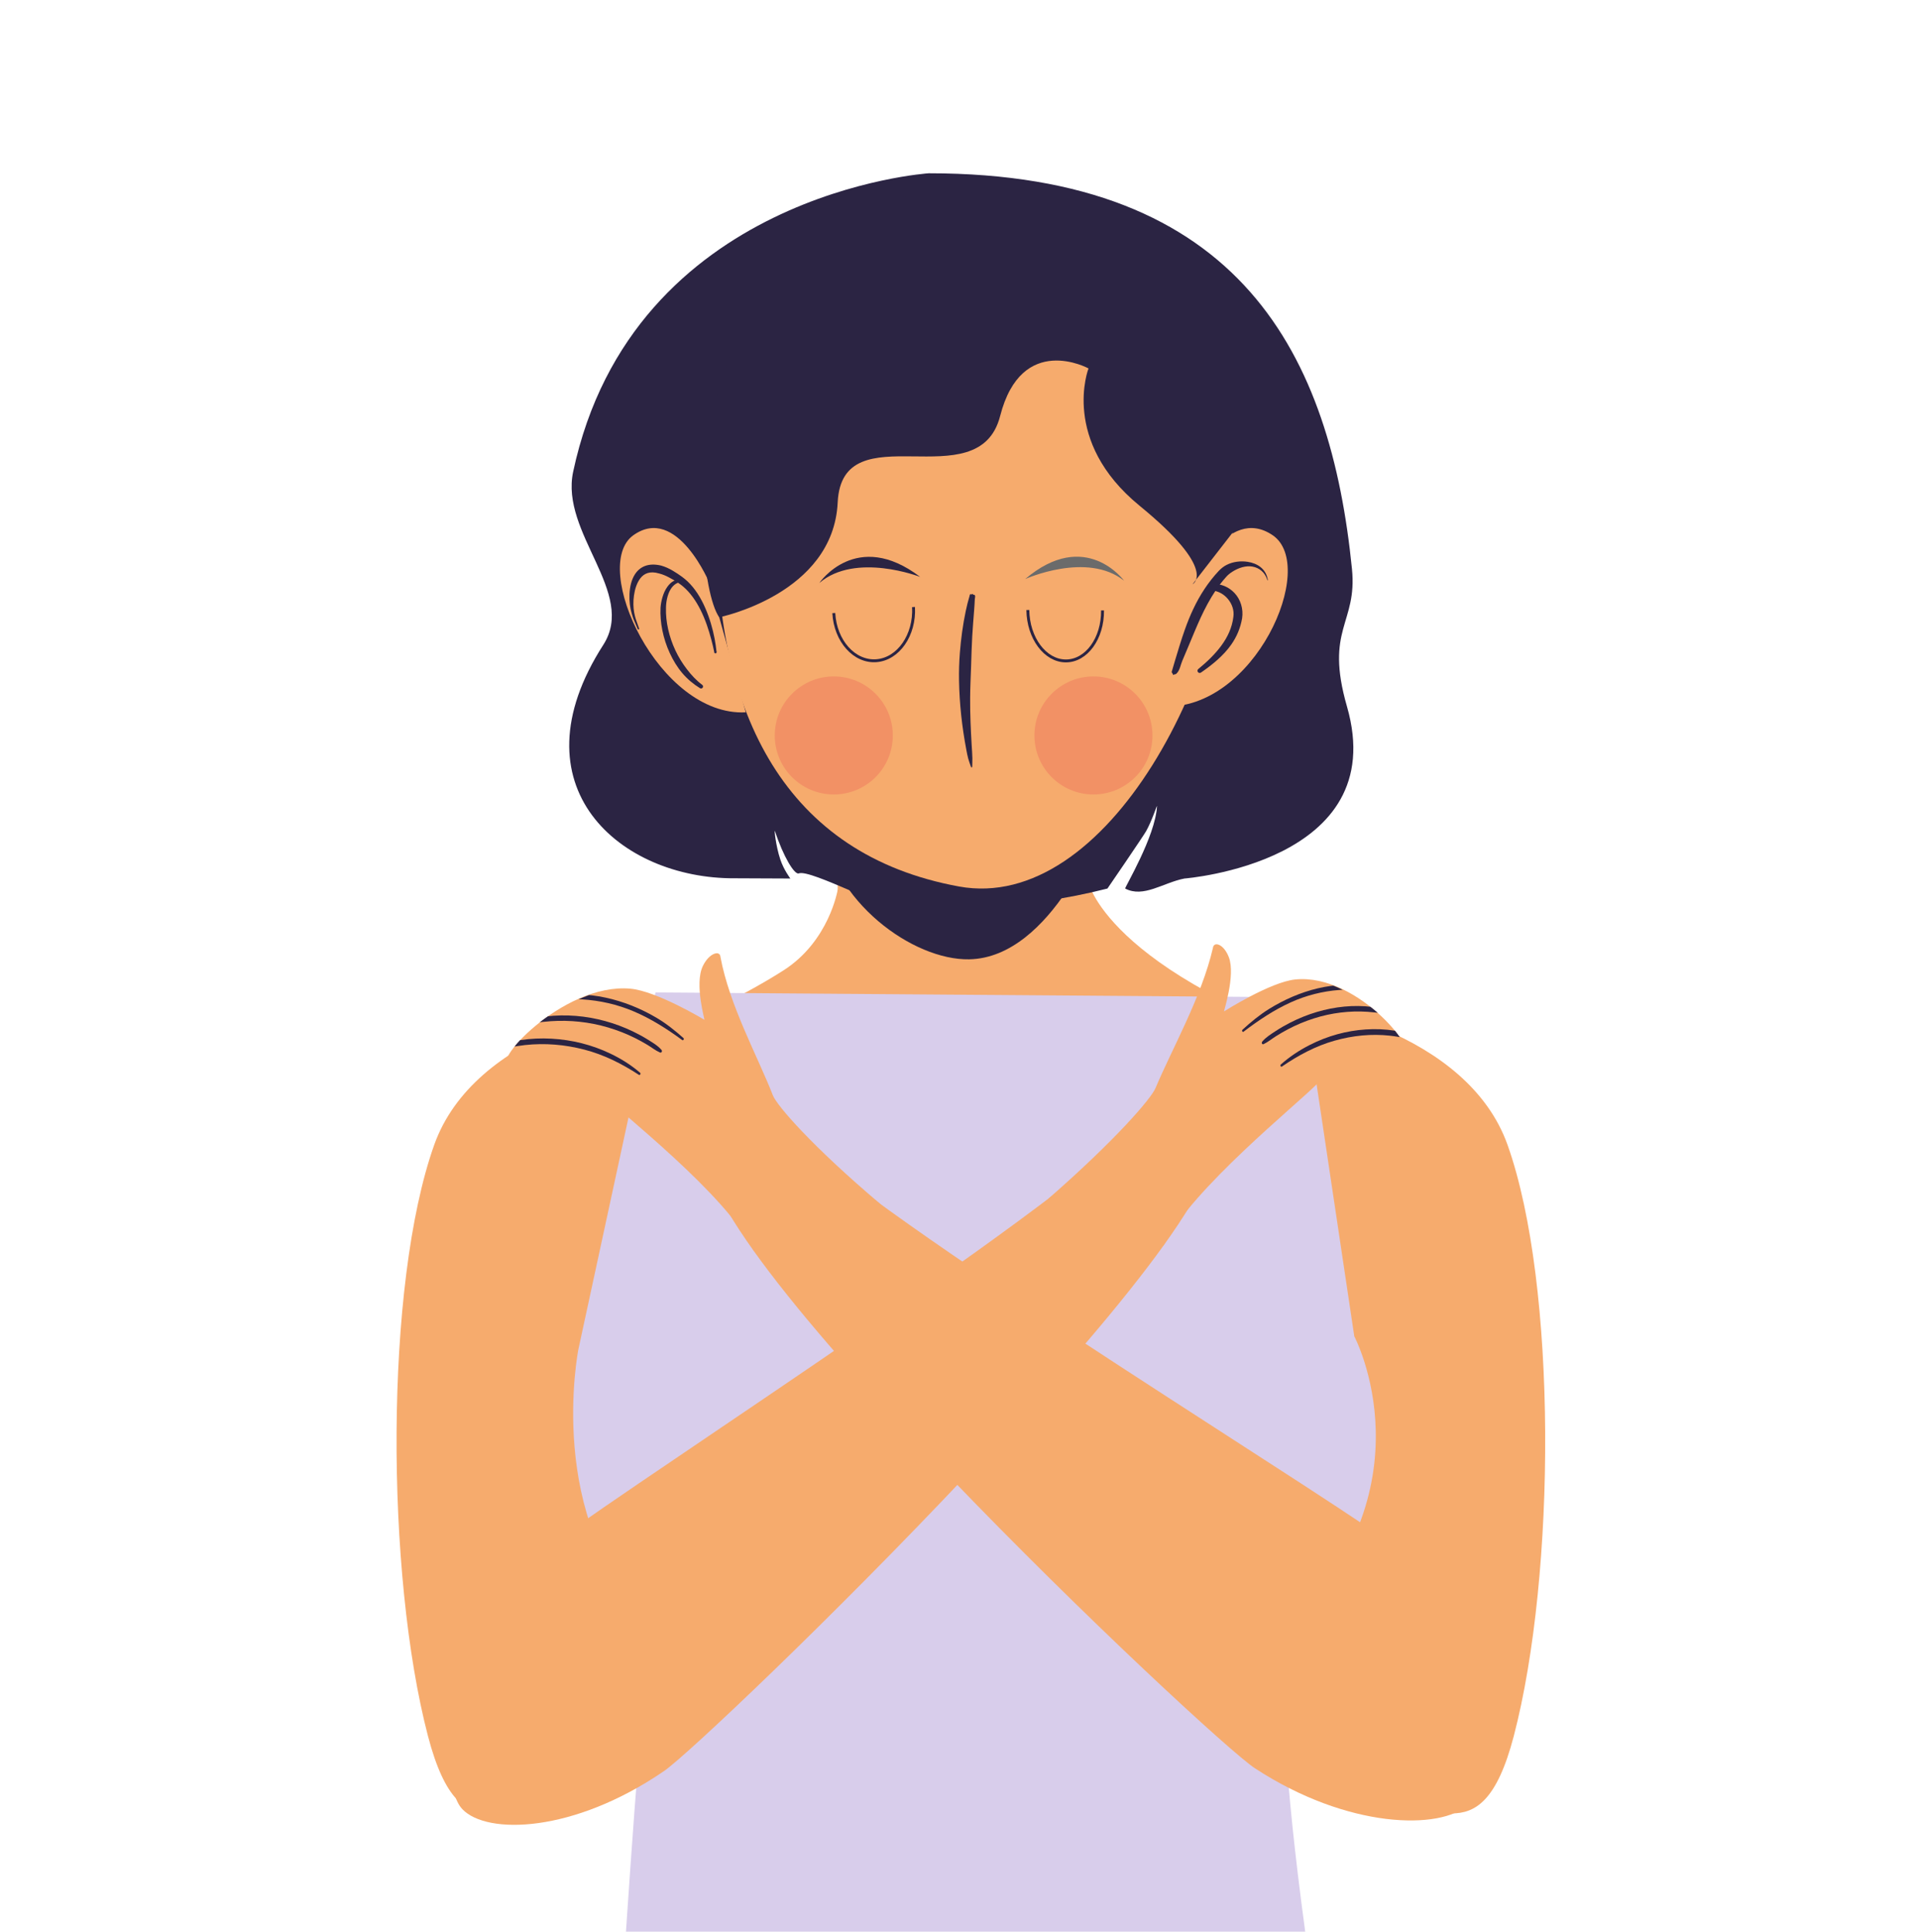 <?xml version="1.0" encoding="UTF-8"?> <svg xmlns="http://www.w3.org/2000/svg" xmlns:xlink="http://www.w3.org/1999/xlink" id="OBJECTS" viewBox="0 0 660.525 664.894"><defs><style> .cls-1 { stroke: #2b2443; stroke-miterlimit: 10; } .cls-1, .cls-2, .cls-3 { fill: none; } .cls-1, .cls-4, .cls-5, .cls-6, .cls-7 { fill-rule: evenodd; } .cls-8 { clip-path: url(#clippath); } .cls-2, .cls-3, .cls-4, .cls-5, .cls-6, .cls-7, .cls-9, .cls-10, .cls-11 { stroke-width: 0px; } .cls-12 { clip-path: url(#clippath-1); } .cls-13 { clip-path: url(#clippath-2); } .cls-3 { clip-rule: evenodd; } .cls-4, .cls-9 { fill: #2b2443; } .cls-5 { fill: #d8cdeb; } .cls-6, .cls-11 { fill: #f6ab6d; } .cls-7 { fill: #6b6b6b; } .cls-10 { fill: #f29165; } </style><clipPath id="clippath"><rect class="cls-2" x="288.335" y="210.201" width="86.336" height="155.561"></rect></clipPath><clipPath id="clippath-1"><path class="cls-3" d="m484.096,362.922s.115-1.946-1.272-4.335c-2.007-3.46-10.593-15.334-28.1-20.806l-29.719,11.052-4.206,12.001,19.138,13.979,29.474-14.499,14.684,2.61Z"></path></clipPath><clipPath id="clippath-2"><path class="cls-3" d="m174.271,366.12s.004-1.926,1.643-4.304c2.374-3.442,12.339-15.265,31.443-20.812l31.111,10.734,3.727,11.858-21.403,13.984-30.626-14.151-15.895,2.69Z"></path></clipPath></defs><path class="cls-6" d="m400.946,357.109c.319-6.365,8.809-14.017,26.057-13.82,22.834.265,78.169,12.101,91.931,50.876,17.066,48.082,16.683,147.664,2.115,203.407-5.794,22.17-13.146,26.639-21.373,26.627-2.294,2.127-98.729-267.089-98.729-267.089Z"></path><path class="cls-6" d="m267.41,357.109c-.319-6.365-8.809-14.017-26.057-13.82-22.834.265-78.169,12.101-91.931,50.876-17.066,48.082-16.683,147.664-2.115,203.407,5.794,22.17,13.146,26.639,21.373,26.627,2.294,2.127,98.729-267.089,98.729-267.089Z"></path><g><path class="cls-6" d="m288.334,306.273s-2.914,17.673-18.613,27.716c-15.834,10.13-38.535,20.768-76.98,36.766-37.527,15.617-25.305,95.691,21.106,163.263l39.093,50.58,143.725,17.811s15.029-13.028,57.325-71.009c88.559-121.405,36.43-155.203,22.258-165.639-94.196-28.296-101.577-61.951-101.577-61.951l-86.336,2.464Z"></path><g><rect class="cls-11" x="288.335" y="210.201" width="86.336" height="155.561"></rect><g class="cls-8"><path class="cls-4" d="m282.878,283.421s38.342,31.637,83.267,4.562l12.885-4.314s-16.726,46.029-45.466,46.538c-19.282.34-47.261-19.809-50.685-46.786Z"></path></g></g></g><path class="cls-4" d="m319.686,446.696l19.711-61.838,11.764,61.713-31.475.124Z"></path><path class="cls-5" d="m225.629,341.613l-26.562,122.934s-11.697,58.862,24.811,93.195c2.969,2.792.56,7.749.533,7.804-0.0 0-0.0 0-0.0 0-1.754,3.758-4.682,35.48-8.952,99.347h233.799c-7.422-54.633-8.105-83.064-7.516-98.355.078-2.031-.554-3.433.263-4.22,51.892-50.049,24.146-102.338,24.146-102.338l-17.455-116.696-223.066-1.672Z"></path><g><path class="cls-4" d="m319.685,59.644s-101.897,6.661-122.402,102.733c-4.518,21.169,21.879,41.68,10.384,59.569-31.408,48.881,5.88,80.598,45.203,80.366l19.174.086s-2.272-2.999-3.449-6.531c-1.627-4.887-2.146-10.71-1.839-9.768,2.814,8.644,6.722,15.118,8.191,14.533,3.998-1.591,31.508,13.381,37.312,12.832,18.881-1.789,38.902.015,68.925-7.615.04.007,12.415-18.163,13.284-19.7,2.05-3.637,3.806-9.199,3.78-8.687-.529,10.472-11.286,28.208-10.948,28.387,6.286,3.32,13.096-2.04,20.376-3.451,0,0,71.424-5.486,55.96-59.201-7.741-26.888,3.616-28.421,1.715-47.364-7.298-72.727-37.63-136.219-145.666-136.189Z"></path><path class="cls-6" d="m330.052,74.055c51.675,0,95.078,28.969,95.078,92.737s-44.25,147.662-95.078,138.343c-59.96-10.994-83.475-59.608-83.475-123.376s31.801-107.704,83.475-107.704Z"></path><path class="cls-6" d="m410.478,201.11s11.805-27.574,27.564-16.89c15.761,10.685-6.394,60.502-37.646,58.941l10.082-42.051Z"></path><path class="cls-6" d="m244.391,201.11s-11.293-27.574-26.368-16.89c-15.077,10.685,8.771,62.533,38.667,60.971l-12.299-44.081Z"></path><path class="cls-4" d="m246.506,224.69c.185-.086.054.105.155-.071.07-.124-.033-.285-.047-.428-.155-1.354-.342-2.786-.621-4.256-.666-3.528-1.756-7.262-3.265-10.715-1.517-3.477-3.502-6.65-6.026-9.057-.616-.586-1.28-1.128-1.969-1.641-.999-.745-2.063-1.419-3.136-2.065-.631-.374-1.28-.717-1.953-1.018-.68-.306-1.385-.563-2.114-.768-4.461-1.04-7.341.443-9.022,3.075-2.351,3.682-2.175,9.757-1.088,13.356.274.974.49,1.611.729,2.227.331.843.706,1.637,1.357,3.19.052.133.199.199.333.15.134-.051.199-.201.148-.334-.548-1.583-.877-2.392-1.146-3.25-.192-.608-.352-1.241-.548-2.197-.619-3.31-.263-8.704,2.11-11.819,1.317-1.727,3.357-2.583,6.413-1.682.605.148,1.191.34,1.758.569.588.238,1.16.507,1.718.809,1.031.55,2.056,1.125,3.024,1.772.635.424,1.249.871,1.824,1.361,2.452,2.093,4.428,4.936,5.998,8.069,1.641,3.274,2.82,6.858,3.706,10.23.375,1.425.715,2.805.977,4.121.028.139-.019.319.082.417.148.139-.033-.006.169.021.019.122.129.203.251.186.12-.017.204-.131.185-.25Z"></path><path class="cls-4" d="m234.212,199.628c-.164-.068-.265-.131-.434-.154-.598-.081-1.156.165-1.667.392-.977.434-1.746,1.211-2.393,2.099-1.554,2.14-2.215,5.176-2.36,7.232-.232,5.011.856,10.585,3.193,15.624,1.132,2.443,2.532,4.784,4.254,6.823,1.756,2.078,3.835,3.828,6.116,5.225.316.214.748.131.961-.186.213-.319.131-.749-.188-.963-2.011-1.491-3.725-3.355-5.272-5.377-1.519-1.986-2.86-4.142-3.931-6.428-2.22-4.733-3.396-9.928-3.258-14.646.009-1.823.406-4.54,1.645-6.522.469-.749,1.067-1.372,1.793-1.827.384-.24.813-.377,1.249-.597.138-.071.197-.165.331-.255.122-.013.211-.12.199-.242-.009-.12-.117-.21-.239-.199Z"></path><path class="cls-4" d="m404.108,232.171c.406-.139.469.015.79-.272,1.224-1.089,1.406-2.953,2.06-4.463,1.43-3.304,2.78-6.646,4.189-9.973,1.378-3.261,2.801-6.496,4.503-9.607,1.767-3.227,3.774-6.351,6.338-9.207.621-.738,1.388-1.346,2.215-1.87,2.117-1.339,4.632-2.165,6.934-1.746,2.342.428,4.292,1.971,5.108,4.688.009.041.052.066.094.058.042-.009.068-.051.059-.092-.598-3.892-3.575-5.779-6.941-6.301-2.386-.37-4.99-.073-7.231,1.048-.999.499-1.871,1.211-2.649,1.994-3.769,4.012-6.624,8.484-8.872,13.245-1.076,2.279-2.018,4.622-2.86,7.001-1.247,3.526-2.318,7.104-3.392,10.668-.359,1.19-.687,2.373-1.043,3.558-.035.12-.117.233-.105.355.042.43.195.37.394.753-.047.113.009.242.122.287.115.045.241-.011.288-.124Z"></path><path class="cls-4" d="m416.409,201.27c.087.03.145.188.08.638-.122.006-.216.109-.211.231.005.122.11.216.23.21.117.479.054.625-.042.642-.195.034-.523-.458.227.186.148.128.384.045.577.066,2.262.259,4.048,1.371,5.335,2.884,1.46,1.714,2.26,3.975,1.922,6.248-.469,3.749-2.011,6.96-4.151,9.87-2.154,2.925-4.883,5.561-7.895,8.022-.34.252-.408.734-.155,1.072.253.338.734.407,1.074.152,4.069-2.805,7.78-5.884,10.405-9.626,1.866-2.657,3.148-5.653,3.732-9.038.481-3.177-.485-6.468-2.656-8.747-1.838-1.93-4.479-3.205-7.534-3.075-.237.011-.541-.107-.717.064-.741.717-.415.128-.22.201Z"></path><path class="cls-4" d="m334.073,204.486c-.01-.143.431-.31-.173.133-.132.097-.108.303-.157.459-.529,1.749-.96,3.487-1.332,5.252-1.005,4.779-1.639,9.544-2.016,14.297-.254,3.215-.352,6.428-.295,9.635.142,7.949,1.005,15.869,2.528,23.893.187.982.366,1.962.63,2.932.268.984.622,1.901.954,2.875.018.118.13.199.248.181.12-.019.199-.131.181-.249.012-.983.077-1.919.057-2.895-.026-1.438-.144-2.853-.23-4.275-.34-5.592-.574-11.073-.539-16.55.022-3.54.195-7.062.317-10.6.118-3.518.195-7.042.403-10.596.173-2.953.427-5.911.651-8.912.096-1.279.185-2.55.236-3.844.016-.437.25-.93.01-1.296-.283-.428-.173-.355-.157-.257.014.081-.037.178-.429.013.02-.121-.061-.235-.181-.256s-.234.061-.254.181c-.35.007-.45-.054-.454-.12Z"></path><circle class="cls-10" cx="286.992" cy="253.153" r="20.319"></circle><circle class="cls-10" cx="376.366" cy="253.153" r="20.319"></circle></g><path class="cls-4" d="m247.563,212.478s39.268-7.934,40.771-39.54c1.503-31.606,48.477-.744,55.909-29.721,7.431-28.977,30.427-16.404,30.427-16.404,0,0-9.738,24.931,17.583,47.273,27.322,22.342,18.224,27.024,18.224,27.024l17.179-22.143s11.936-106.173-92.236-112.506c-104.172-6.333-99.028,130.285-87.858,146.018Z"></path><g><path class="cls-6" d="m416.674,392.428c-1.122-2.301-15.977-13.835-27.076-3.382-39.406,37.111-182.389,127.995-206.736,147.75-23.041,18.695-34.275,74.892-23.699,85.961,8.461,8.856,38.195,8.225,69.376-13.124,15.625-10.698,201.212-190.401,188.135-217.205Z"></path><path class="cls-6" d="m421.343,348.124c-.337.484,4.033-12.381,1.624-18.649-1.785-4.643-5.214-5.523-5.476-3.184-3.935,16.996-14.12,34.778-19.766,48.253-1.481,3.556-13.659,17.786-36.847,38.035,0,0,35.561,24.137,40.046,15.365,9.678-18.934,45.198-47.534,52.351-54.792,0,0,12.992-11.293,29.247-9.569,8.146.864-14.636-28.695-36.701-26.439-8.583.878-24.478,10.981-24.478,10.981Z"></path><g class="cls-12"><path class="cls-9" d="m481.466,348.898c-11.832-4.581-25.623-2.906-37.424,3.135-1.708.875-3.395,1.838-5.029,2.917-1.546,1.02-3.273,2.06-4.538,3.573-.375.449-.033,1.103.453.878,1.466-.678,2.803-1.807,4.203-2.685,1.362-.854,2.738-1.667,4.142-2.406,2.894-1.524,5.882-2.773,8.914-3.742,6.083-1.946,12.345-2.702,18.517-2.297,3.499.229,7.013.83,10.414,1.685.558.14.923-.834.35-1.056h0Z"></path><path class="cls-9" d="m471.038,339.789c-11.341-2.433-23.793,1.021-34.267,7.532-3.213,1.998-6.217,4.469-9.101,7.118-.321.295.009.963.359.695,5.145-3.942,10.59-7.554,16.267-10.119,5.395-2.437,11.038-3.829,16.694-4.255,3.326-.251,6.642-.092,9.955-.021.519.011.579-.846.093-.95h0Z"></path><path class="cls-9" d="m489.232,357.696c-2.586-1.96-6.146-2.452-9.184-2.928-3.291-.516-6.633-.646-9.981-.421-6.588.442-13.118,2.203-19.308,5.37-3.5,1.791-6.812,3.96-9.892,6.697-.334.297.002.956.365.707,5.724-3.93,11.729-7.103,18.08-8.897,6.346-1.792,12.757-2.429,19.135-1.725,1.784.197,3.556.496,5.305.908,1.723.406,3.441,1.013,5.214,1.105.353.018.579-.58.267-.817h0Z"></path></g></g><path class="cls-6" d="m244.564,394.865c1.351-2.287,18.008-13.819,29.217-3.544,39.797,36.479,187.037,125.481,211.831,144.875,23.464,18.353,31.853,73.941,19.808,84.982-9.636,8.833-41.439,8.422-73.45-12.503-16.04-10.485-203.15-187.165-187.407-213.81Z"></path><path class="cls-6" d="m242.436,351.011c.33.477-3.517-12.235-.53-18.462,2.212-4.612,5.942-5.509,6.071-3.193,3.112,16.808,12.867,34.349,18.04,47.656,1.356,3.511,13.476,17.52,36.997,37.413,0,0-39.65,24.165-43.884,15.508-9.137-18.686-45.325-46.762-52.515-53.9,0,0-13.182-11.094-30.702-9.269-8.78.914,17.535-28.53,41.019-26.454,9.135.808,25.503,10.701,25.503,10.701Z"></path><g class="cls-13"><path class="cls-9" d="m177.996,352.209c12.969-4.623,27.63-3.062,39.877,2.837,1.773.854,3.517,1.796,5.197,2.853,1.589 1,3.372,2.017,4.629,3.506.373.442-.036,1.092-.542.873-1.526-.661-2.885-1.77-4.327-2.63-1.403-.837-2.825-1.632-4.28-2.354-3.001-1.489-6.12-2.704-9.304-3.643-6.389-1.884-13.046-2.588-19.682-2.143-3.763.252-7.565.873-11.262,1.744-.607.143-.934-.82-.306-1.044h0Z"></path><path class="cls-9" d="m189.755,343.112c12.304-2.491,25.416.841,36.21,7.216,3.312,1.956,6.369,4.383,9.285,6.986.325.29-.072.954-.429.691-5.255-3.868-10.852-7.407-16.765-9.907-5.62-2.376-11.573-3.714-17.603-4.095-3.546-.224-7.107-.043-10.66.051-.556.015-.565-.834-.038-.941h0Z"></path><path class="cls-9" d="m169.108,360.98c2.897-1.96,6.742-2.473,10.026-2.967,3.558-.534,7.145-.687,10.717-.489,7.027.391,13.906,2.088,20.33,5.181,3.632,1.749,7.039,3.874,10.16,6.563.338.292-.065.947-.437.703-5.875-3.852-12.101-6.952-18.786-8.683-6.68-1.73-13.505-2.314-20.381-1.572-1.923.208-3.841.517-5.74.938-1.872.415-3.751,1.029-5.656,1.132-.379.021-.582-.571-.233-.807h0Z"></path></g><path class="cls-1" d="m286.992,211.023c.521,9.63,7.087,16.971,14.666,16.398,7.579-.573,13.301-8.845,12.781-18.475"></path><path class="cls-1" d="m379.495,210.114c.105,9.642-5.566,17.426-12.665,17.386-7.099-.04-12.939-7.889-13.044-17.531"></path><path class="cls-4" d="m316.718,198.579s-22.152-8.631-34.709,2.093c0,0,12.751-18.788,34.709-2.093Z"></path><path class="cls-7" d="m352.869,199.316s21.318-9.589,34.047.576c0,0-13.251-18.213-34.047-.576Z"></path></svg> 